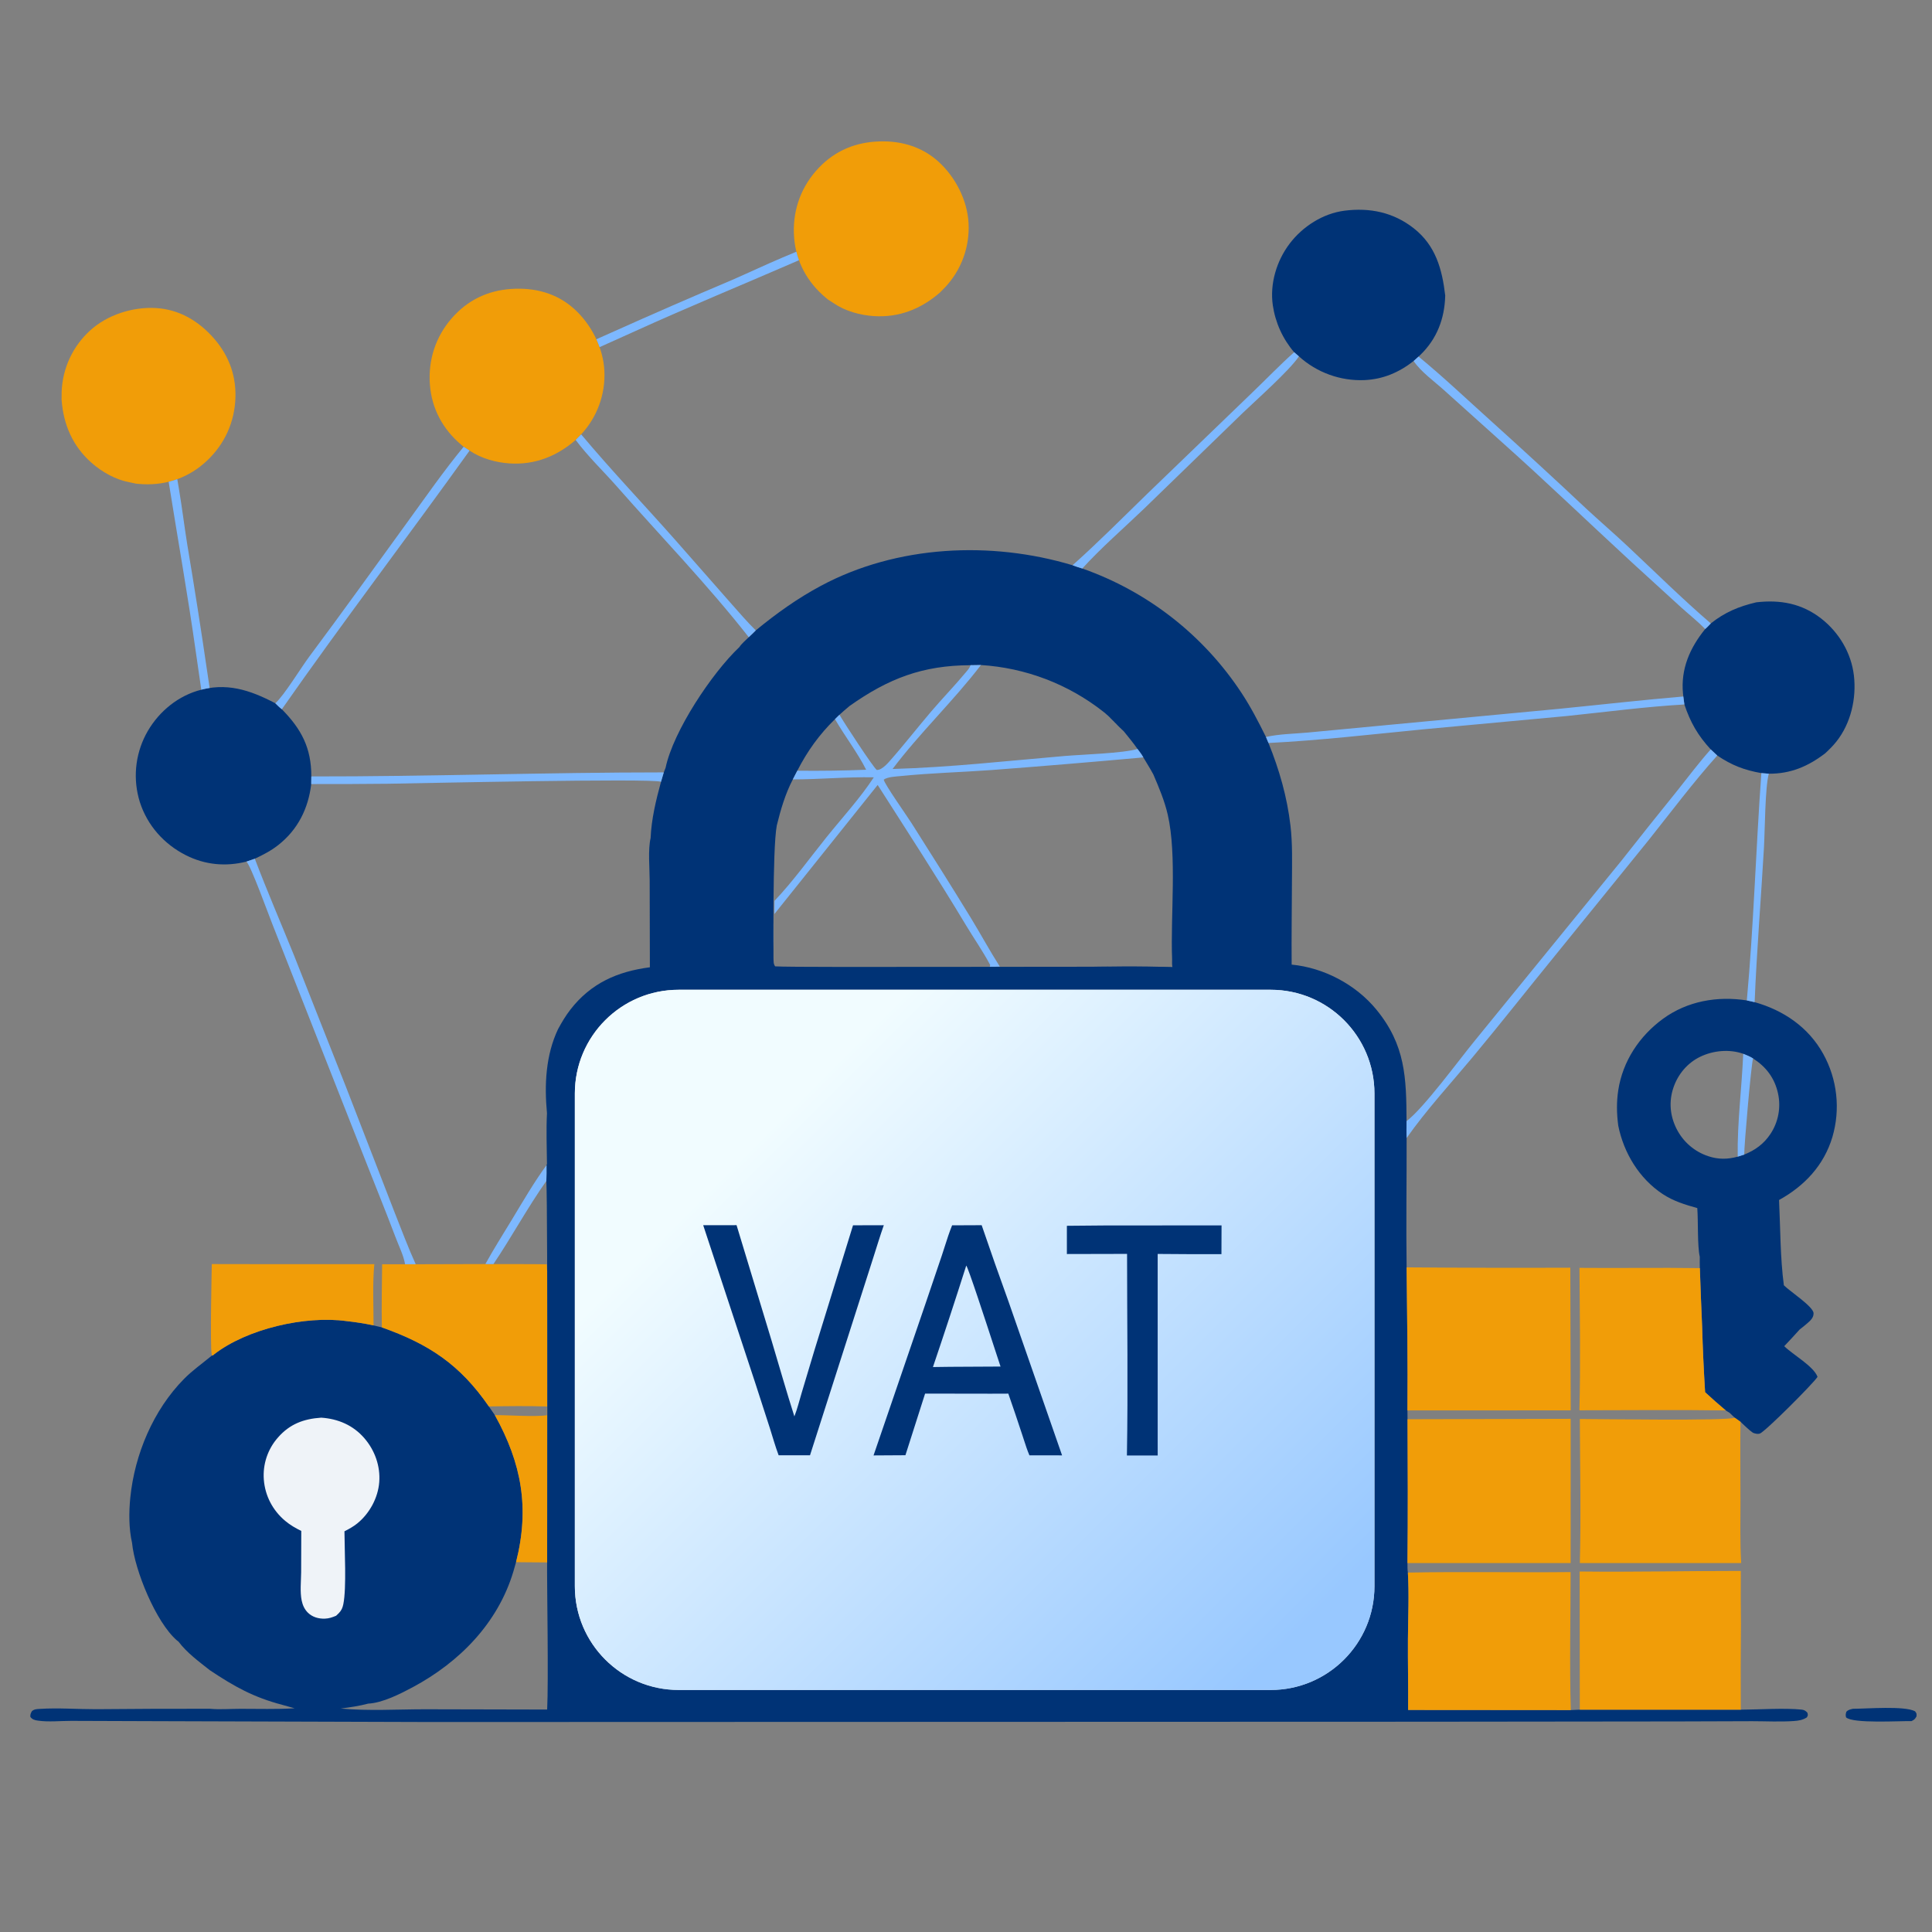 <?xml version="1.0" encoding="UTF-8" standalone="no"?>
<!DOCTYPE svg PUBLIC "-//W3C//DTD SVG 1.1//EN" "http://www.w3.org/Graphics/SVG/1.1/DTD/svg11.dtd">
<svg width="100%" height="100%" viewBox="0 0 447 447" version="1.1" xmlns="http://www.w3.org/2000/svg" xmlns:xlink="http://www.w3.org/1999/xlink" xml:space="preserve" xmlns:serif="http://www.serif.com/" style="fill-rule:evenodd;clip-rule:evenodd;stroke-linejoin:round;stroke-miterlimit:2;">
    <rect x="0" y="0" width="447" height="447" fill="#808080" stroke="none"/>
    <g>
        <path d="M126.578,363.708C126.578,363.708 126.772,279.626 126.407,273.238C126.464,272.017 126.458,270.805 126.444,269.583L126.549,269.31C126.508,265.409 126.353,261.457 126.553,257.561C125.931,250.972 126.256,244.131 129.117,238.097C129.971,236.525 130.872,235.007 131.97,233.59C136.713,227.473 142.857,224.772 150.359,223.797L150.313,203.651C150.308,200.824 149.895,196.589 150.531,193.883C150.712,189.532 151.784,185.066 152.936,180.874L153.577,178.705L153.992,177.646C155.774,169.164 164.681,155.761 171.074,149.705C171.612,148.88 172.538,148.132 173.237,147.427C173.799,146.929 174.325,146.376 174.863,145.852C179.617,141.942 184.483,138.459 189.916,135.547C207.502,126.123 229.272,125.105 248.156,130.779C248.901,131.042 249.643,131.329 250.407,131.532C251.342,131.86 252.27,132.208 253.192,132.574C254.113,132.941 255.026,133.326 255.931,133.729C256.837,134.132 257.734,134.554 258.622,134.994C259.51,135.434 260.389,135.892 261.259,136.368C262.129,136.843 262.988,137.336 263.838,137.847C264.687,138.358 265.526,138.886 266.354,139.43C267.183,139.975 267.999,140.537 268.805,141.115C269.61,141.693 270.403,142.287 271.185,142.897C271.966,143.508 272.734,144.133 273.489,144.775C274.245,145.417 274.988,146.073 275.717,146.745C276.446,147.417 277.161,148.103 277.862,148.804C278.563,149.505 279.249,150.22 279.921,150.948C280.593,151.677 281.25,152.419 281.892,153.175C282.533,153.93 283.159,154.699 283.77,155.48C284.381,156.26 284.975,157.053 285.553,157.859C286.131,158.664 286.693,159.48 287.238,160.308C289.392,163.572 291.167,167.014 292.901,170.512L293.485,171.905C295.994,178.103 297.79,184.363 298.571,191.016C299.064,195.215 298.929,199.499 298.914,203.72C298.89,210.204 298.792,216.695 298.845,223.179C306.281,223.895 313.67,227.774 318.427,233.562C325.194,241.795 325.375,249.349 325.428,259.387C325.426,260.686 325.385,262.003 325.443,263.3C325.468,273.272 325.307,283.258 325.443,293.227C325.547,304.253 325.742,315.303 325.634,326.328L325.654,328.363C325.712,339.449 325.757,350.551 325.64,361.636C325.654,362.359 325.617,363.131 325.735,363.843C326.039,368.898 325.785,374.06 325.749,379.123C325.71,384.624 325.842,390.127 325.792,395.628L363.429,395.657L365.513,395.569L402.764,395.566C406.846,395.54 412.933,395.14 416.795,395.542C417.421,395.607 417.764,395.804 418.183,396.279C418.301,396.867 418.339,396.851 418.03,397.358C417.058,397.959 416.173,398.11 415.039,398.188C411.86,398.407 408.566,398.23 405.377,398.227L388.356,398.282L328.221,398.347L99.776,398.418L34.344,398.215L16.488,398.153C14.005,398.147 11.213,398.452 8.776,398.096C8.033,397.987 7.487,397.853 7.024,397.227C6.985,396.66 7.108,396.41 7.374,395.915C7.905,395.43 8.523,395.425 9.211,395.381C13.473,395.107 17.922,395.461 22.205,395.452C30.989,395.37 39.774,395.336 48.558,395.351C50.822,395.567 53.283,395.363 55.572,395.362C59.758,395.36 64,395.492 68.177,395.243C67.222,394.99 66.27,394.724 65.322,394.446C58.635,392.689 54.246,390.227 48.531,386.419C45.961,384.37 43.28,382.446 41.285,379.802C41.168,379.713 41.046,379.633 40.935,379.537C36.074,375.341 31.155,363.286 30.555,356.986C29.797,353.643 29.806,349.901 30.148,346.503C31.153,336.501 35.477,326.21 42.6,319.013C44.51,317.083 46.639,315.592 48.715,313.881L49.049,313.604L49.258,313.595C49.353,313.51 49.442,313.419 49.542,313.341C57.186,307.417 70.63,304.356 80.137,305.65C82.23,305.885 84.37,306.195 86.429,306.656L88.348,307.113C99.319,311.004 106.441,315.751 113.104,325.399L114.493,327.412C120.697,338.581 122.571,348.894 119.395,361.435L118.777,363.593C115.208,375.524 106.317,384.559 95.524,390.348C92.659,391.884 88.499,394.005 85.189,394.16C83.117,394.713 80.946,395.021 78.821,395.299C85.263,395.899 91.996,395.466 98.473,395.469C107.376,395.474 126.594,395.533 126.594,395.533C126.924,389.333 126.547,366.178 126.578,363.708ZM179.717,191.004C178.681,196.716 179.013,221.054 178.958,221.711C179.003,222.439 178.912,222.984 179.343,223.584C184.532,223.932 263.709,223.473 271.26,223.779C271.141,223.169 271.183,222.533 271.187,221.913C270.794,211.878 272.338,197.935 270.182,188.506C269.446,185.287 268.145,182.211 266.847,179.185C266.123,177.829 265.308,176.561 264.528,175.238C264.128,174.558 263.627,173.933 263.18,173.285C262.207,171.875 261.063,170.517 259.99,169.181C258.363,167.738 256.966,166.006 255.261,164.655C254.759,164.257 254.246,163.873 253.727,163.496C253.209,163.119 252.683,162.752 252.151,162.395C251.619,162.038 251.08,161.691 250.535,161.355C249.989,161.018 249.438,160.692 248.88,160.376C248.322,160.06 247.758,159.755 247.189,159.461C246.62,159.166 246.045,158.883 245.465,158.61C244.885,158.337 244.3,158.075 243.711,157.825C243.121,157.574 242.526,157.334 241.927,157.106C241.328,156.878 240.725,156.661 240.118,156.456C239.511,156.25 238.9,156.056 238.286,155.874C237.672,155.691 237.054,155.521 236.433,155.362C235.812,155.203 235.188,155.055 234.562,154.92C233.936,154.784 233.307,154.661 232.676,154.549C232.044,154.437 231.411,154.336 230.777,154.249C230.142,154.161 229.505,154.086 228.868,154.022C228.23,153.958 227.591,153.906 226.952,153.867L224.529,153.906C213.431,153.942 205.543,156.994 196.574,163.331C195.794,164.007 194.971,164.662 194.226,165.373L193.191,166.387C189.546,169.942 186.793,173.79 184.471,178.315L183.432,180.328C181.67,183.714 180.628,187.317 179.717,191.004ZM393.288,293.404C393.254,292.533 393.271,291.658 393.271,290.787C392.691,288.251 392.932,282.57 392.694,279.508C389.857,278.722 387.138,277.888 384.663,276.246C379.234,272.645 375.685,266.752 374.409,260.443C374.045,257.679 373.987,254.994 374.413,252.23C375.446,245.521 379.308,239.699 384.747,235.726C390.374,231.614 397.339,230.397 404.158,231.463L405.964,231.863C412.655,233.746 418.403,237.652 421.828,243.827C422.029,244.189 422.22,244.557 422.403,244.928C422.586,245.3 422.759,245.677 422.923,246.057C423.087,246.438 423.242,246.822 423.387,247.21C423.532,247.598 423.667,247.99 423.793,248.384C423.918,248.779 424.034,249.177 424.14,249.577C424.246,249.978 424.342,250.381 424.427,250.786C424.514,251.192 424.589,251.599 424.655,252.008C424.721,252.417 424.777,252.828 424.822,253.239C424.867,253.651 424.903,254.064 424.928,254.477C424.953,254.891 424.967,255.305 424.972,255.719C424.976,256.133 424.97,256.548 424.954,256.962C424.938,257.376 424.912,257.789 424.876,258.202C424.839,258.614 424.792,259.026 424.736,259.436C424.679,259.847 424.611,260.256 424.534,260.663C424.457,261.07 424.37,261.475 424.273,261.877C424.176,262.28 424.069,262.68 423.952,263.078C421.997,269.61 417.504,274.389 411.612,277.642C411.925,284.092 411.876,291.003 412.725,297.374C414.179,298.828 419.528,302.283 419.594,303.826C419.638,304.87 418.827,305.581 418.112,306.195C417.545,306.685 416.964,307.158 416.369,307.614C415.2,308.913 414.014,310.196 412.811,311.463C414.839,313.449 419.595,316.083 420.517,318.554C419.635,320.002 408.256,331.401 407.127,331.699C406.601,331.837 406.059,331.682 405.567,331.495C404.555,330.782 403.612,329.795 402.694,328.96L401.375,328.017C400.969,327.66 400.589,327.284 400.204,326.905L399.281,326.326C397.654,324.96 396.062,323.556 394.504,322.112C394.19,317.053 393.959,311.989 393.813,306.922C393.613,302.417 393.438,297.911 393.288,293.404ZM403.323,243.812C400.154,242.689 396.41,243.038 393.394,244.487C390.413,245.919 388.223,248.541 387.169,251.657C386.085,254.861 386.377,258.144 387.887,261.147C387.98,261.333 388.078,261.517 388.18,261.698C388.282,261.879 388.388,262.057 388.498,262.233C388.609,262.409 388.724,262.582 388.844,262.753C388.963,262.923 389.086,263.09 389.214,263.254C389.341,263.418 389.473,263.579 389.609,263.737C389.744,263.894 389.883,264.048 390.026,264.199C390.169,264.35 390.316,264.497 390.466,264.641C390.617,264.784 390.77,264.924 390.927,265.06C391.085,265.196 391.245,265.328 391.409,265.456C391.573,265.584 391.74,265.708 391.909,265.828C392.079,265.948 392.252,266.063 392.427,266.175C392.603,266.286 392.781,266.393 392.962,266.495C393.143,266.598 393.326,266.696 393.512,266.79C393.697,266.883 393.885,266.972 394.075,267.056C394.265,267.14 394.457,267.22 394.651,267.295C394.845,267.369 395.041,267.439 395.238,267.504C397.525,268.277 399.729,268.254 402.046,267.612L403.557,267.131C406.085,266.109 408.071,264.685 409.607,262.381C409.721,262.21 409.83,262.036 409.935,261.86C410.04,261.684 410.14,261.505 410.236,261.324C410.332,261.143 410.423,260.959 410.51,260.773C410.597,260.587 410.679,260.399 410.756,260.209C410.833,260.019 410.906,259.827 410.974,259.634C411.041,259.44 411.104,259.245 411.162,259.048C411.219,258.852 411.272,258.653 411.32,258.454C411.368,258.254 411.411,258.054 411.449,257.852C411.486,257.651 411.518,257.448 411.546,257.245C411.574,257.042 411.596,256.838 411.614,256.633C411.631,256.429 411.643,256.224 411.65,256.019C411.657,255.814 411.659,255.609 411.655,255.404C411.652,255.199 411.644,254.994 411.63,254.79C411.616,254.585 411.598,254.381 411.574,254.177C411.55,253.973 411.521,253.77 411.487,253.568C411.453,253.366 411.413,253.165 411.369,252.964C410.591,249.408 408.605,246.828 405.604,244.892C404.906,244.431 404.091,244.139 403.323,243.812ZM299.418,81.494C299.09,81.11 298.776,80.716 298.476,80.31C298.176,79.905 297.891,79.489 297.62,79.064C297.349,78.638 297.094,78.203 296.854,77.76C296.613,77.316 296.389,76.865 296.181,76.405C295.972,75.946 295.78,75.48 295.604,75.007C295.429,74.534 295.27,74.055 295.128,73.571C294.986,73.087 294.861,72.599 294.754,72.106C294.646,71.613 294.556,71.117 294.483,70.618C293.773,65.654 295.354,60.364 298.365,56.389C301.386,52.401 306.075,49.385 311.079,48.747C316.952,47.998 322.404,49.13 327.097,52.819C332.151,56.791 333.668,62.267 334.375,68.382C334.246,73.728 332.454,78.422 328.582,82.151C328.46,82.268 328.335,82.385 328.21,82.5L327.065,83.526C323.679,86.169 320.018,87.745 315.697,87.943C315.353,87.958 315.008,87.963 314.663,87.961C314.319,87.958 313.974,87.947 313.63,87.928C313.286,87.908 312.943,87.881 312.6,87.845C312.257,87.809 311.915,87.764 311.575,87.712C311.234,87.659 310.895,87.599 310.557,87.53C310.219,87.46 309.884,87.383 309.55,87.298C309.216,87.212 308.884,87.119 308.555,87.018C308.225,86.916 307.899,86.807 307.575,86.69C307.25,86.572 306.929,86.447 306.611,86.314C306.293,86.181 305.979,86.041 305.667,85.893C305.356,85.745 305.049,85.589 304.745,85.426C304.442,85.263 304.142,85.092 303.847,84.914C303.551,84.736 303.26,84.552 302.974,84.36C302.688,84.169 302.406,83.97 302.129,83.765C301.853,83.559 301.581,83.347 301.314,83.129C301.048,82.91 300.787,82.685 300.531,82.454L299.418,81.494ZM428.727,395.354C431.939,395.351 440.605,394.625 443.076,395.932C443.46,396.448 443.447,396.454 443.421,397.097C443.076,397.734 442.906,397.894 442.251,398.209C439.592,398.144 428.668,398.833 427.116,397.337C426.982,396.817 427.029,396.563 427.179,396.05C427.637,395.559 428.101,395.496 428.727,395.354Z" style="fill:rgb(0,51,118);"/>
        <path d="M248.441,223.758C255.999,223.613 263.709,223.473 271.26,223.779C271.385,224.302 271.403,224.048 271.217,224.542L244.199,224.525C243.736,224.521 243.274,224.516 242.811,224.507C242.111,224.494 241.177,224.572 240.672,224.047C241.276,223.589 246.96,223.899 248.206,223.782C248.284,223.775 248.363,223.766 248.441,223.758Z" style="fill:rgb(0,51,118);fill-rule:nonzero;"/>
        <path d="M325.735,363.843C338.281,363.591 350.838,363.858 363.386,363.723C363.387,374.345 363.116,385.044 363.429,395.657L325.792,395.628C325.842,390.127 325.71,384.624 325.749,379.123C325.785,374.06 326.039,368.898 325.735,363.843Z" style="fill:rgb(241,157,8);fill-rule:nonzero;"/>
        <path d="M365.479,363.591C377.905,363.741 390.342,363.45 402.769,363.459C402.737,367.497 402.748,371.535 402.801,375.573C402.735,382.237 402.723,388.901 402.764,395.566L365.513,395.569L365.479,363.591Z" style="fill:rgb(241,157,8);fill-rule:nonzero;"/>
        <path d="M126.594,361.571L126.573,361.494C124.269,361.494 121.699,361.443 119.395,361.435C122.571,348.894 120.697,338.581 114.493,327.412C117.943,327.4 123.441,327.848 126.548,327.451L126.569,325.413C122.096,325.262 117.578,325.328 113.104,325.399C106.441,315.751 99.319,311.004 88.348,307.113C88.252,302.248 88.374,297.366 88.414,292.499L93.719,292.502L96.182,292.505L112.299,292.461L114.156,292.474C118.268,292.486 122.386,292.448 126.497,292.515L126.565,293.89C126.575,293.924 126.585,293.958 126.594,293.993L126.594,361.571Z" style="fill:rgb(241,157,8);"/>
        <path d="M49.049,313.604C49.026,313.533 48.996,313.463 48.981,313.389C48.572,311.315 49.006,292.461 49.006,292.461C49.006,292.461 61.011,292.479 64.46,292.486L86.604,292.479C86.168,297.124 86.432,301.987 86.429,306.656C84.37,306.195 82.23,305.885 80.137,305.65C70.63,304.356 57.186,307.417 49.542,313.341C49.442,313.419 49.353,313.51 49.258,313.595L49.049,313.604Z" style="fill:rgb(241,157,8);fill-rule:nonzero;"/>
        <path d="M74.325,328C78.243,328.268 81.724,329.757 84.318,332.772C86.725,335.569 88.022,339.192 87.746,342.889C87.475,346.524 85.528,350.124 82.717,352.426C81.796,353.18 80.754,353.757 79.696,354.293C79.711,358.577 80.195,367.393 79.439,371.129C79.264,371.995 79.01,372.587 78.396,373.225C78.193,373.436 77.978,373.633 77.763,373.831C76.898,374.195 76.11,374.47 75.162,374.502C73.702,374.55 72.26,374.146 71.21,373.094C70.446,372.328 70.013,371.354 69.798,370.305C69.383,368.281 69.656,365.851 69.675,363.784L69.704,354.206C68.379,353.557 67.138,352.845 66.002,351.894C63.106,349.469 61.332,346.106 61.039,342.331C61.022,342.111 61.011,341.891 61.005,341.671C60.999,341.45 60.998,341.23 61.004,341.01C61.009,340.789 61.02,340.569 61.036,340.349C61.052,340.129 61.074,339.91 61.101,339.691C61.128,339.473 61.161,339.255 61.199,339.037C61.238,338.82 61.281,338.604 61.33,338.389C61.379,338.174 61.434,337.961 61.494,337.749C61.554,337.536 61.618,337.326 61.689,337.117C61.759,336.908 61.835,336.701 61.916,336.496C61.996,336.291 62.082,336.088 62.173,335.887C62.264,335.686 62.36,335.488 62.461,335.292C62.562,335.096 62.668,334.903 62.779,334.712C62.889,334.521 63.005,334.333 63.125,334.148C63.245,333.964 63.37,333.782 63.499,333.603C63.628,333.425 63.762,333.249 63.9,333.078C64.038,332.906 64.18,332.737 64.326,332.573C67.057,329.463 70.262,328.27 74.325,328Z" style="fill:rgb(239,243,248);fill-rule:nonzero;"/>
        <path d="M365.433,293.342C374.717,293.433 384.004,293.256 393.288,293.404C393.438,297.911 393.613,302.417 393.813,306.922C393.959,311.989 394.19,317.053 394.504,322.112C396.062,323.556 397.654,324.96 399.281,326.326C388.003,326.158 376.704,326.296 365.424,326.296C365.704,315.338 365.506,304.306 365.433,293.342Z" style="fill:rgb(241,157,8);fill-rule:nonzero;"/>
        <path d="M57.024,199.344C52.23,200.548 47.455,200.114 43.019,197.874C37.962,195.321 34.092,190.996 32.356,185.572C32.256,185.254 32.164,184.933 32.08,184.61C31.996,184.287 31.919,183.962 31.851,183.635C31.783,183.308 31.722,182.98 31.67,182.65C31.618,182.32 31.573,181.99 31.537,181.657C31.501,181.326 31.473,180.993 31.453,180.66C31.433,180.326 31.421,179.993 31.418,179.659C31.414,179.325 31.419,178.991 31.431,178.658C31.444,178.324 31.465,177.991 31.494,177.658C31.523,177.326 31.56,176.994 31.605,176.663C31.65,176.332 31.703,176.003 31.764,175.674C31.825,175.346 31.894,175.02 31.972,174.695C32.049,174.37 32.134,174.047 32.227,173.727C32.319,173.406 32.42,173.088 32.528,172.772C32.637,172.456 32.753,172.143 32.877,171.833C33,171.523 33.132,171.216 33.27,170.912C33.409,170.609 33.555,170.308 33.708,170.012C36.191,165.245 40.477,161.436 45.638,159.837C52.281,157.778 57.826,159.627 63.7,162.715C64.19,163.19 64.663,163.683 65.209,164.094C69.745,168.706 72.041,173.053 72.03,179.641L72.009,181.406C71.342,187.064 68.906,191.955 64.376,195.52C62.699,196.839 60.879,197.777 58.956,198.681L57.024,199.344Z" style="fill:rgb(0,51,118);fill-rule:nonzero;"/>
        <path d="M107.274,103.367C107.087,103.215 106.902,103.06 106.717,102.904C102.481,99.334 99.9,94.596 99.468,89.045C99.026,83.361 100.758,77.959 104.496,73.659C108.113,69.499 112.758,67.225 118.258,66.852C123.627,66.489 128.717,67.776 132.78,71.411C136.774,74.983 139.589,80.449 139.833,85.827C139.849,86.161 139.857,86.495 139.856,86.829C139.855,87.164 139.846,87.498 139.829,87.832C139.811,88.166 139.785,88.499 139.751,88.831C139.717,89.164 139.675,89.496 139.624,89.826C139.574,90.157 139.515,90.486 139.448,90.813C139.381,91.141 139.306,91.466 139.223,91.79C139.139,92.114 139.048,92.435 138.949,92.755C138.85,93.074 138.743,93.391 138.628,93.705C138.513,94.018 138.39,94.329 138.26,94.637C138.129,94.945 137.991,95.249 137.845,95.55C137.7,95.851 137.547,96.148 137.386,96.442C137.226,96.735 137.058,97.024 136.883,97.309C136.708,97.594 136.526,97.874 136.338,98.15C136.149,98.426 135.953,98.697 135.751,98.963C135.548,99.229 135.339,99.49 135.124,99.746C134.909,100.001 134.687,100.252 134.459,100.496L133.189,101.787C128.829,105.573 123.75,107.595 117.909,107.22C114.754,107.018 111.276,106.058 108.648,104.254L107.274,103.367Z" style="fill:rgb(241,157,8);fill-rule:nonzero;"/>
        <path d="M191.538,69.282C191.351,69.129 191.165,68.975 190.981,68.819C186.745,65.248 184.163,60.511 183.732,54.959C183.289,49.275 185.022,43.873 188.76,39.574C192.377,35.413 197.021,33.139 202.522,32.767C207.891,32.403 212.98,33.69 217.044,37.325C221.037,40.898 223.853,46.363 224.097,51.741C224.113,52.075 224.12,52.41 224.12,52.743C224.119,53.078 224.11,53.412 224.092,53.746C224.075,54.08 224.049,54.413 224.015,54.745C223.981,55.078 223.939,55.41 223.888,55.74C223.837,56.071 223.778,56.4 223.712,56.727C223.645,57.055 223.57,57.381 223.486,57.704C223.403,58.028 223.312,58.35 223.213,58.669C223.113,58.988 223.006,59.305 222.891,59.619C222.776,59.932 222.654,60.243 222.523,60.551C222.393,60.859 222.255,61.164 222.109,61.464C221.963,61.765 221.81,62.062 221.65,62.356C221.489,62.649 221.321,62.938 221.147,63.223C220.972,63.508 220.79,63.789 220.601,64.064C220.412,64.34 220.217,64.611 220.014,64.877C219.812,65.143 219.603,65.404 219.388,65.66C219.172,65.916 218.951,66.166 218.723,66.411L217.453,67.702C213.092,71.487 208.014,73.509 202.172,73.134C199.018,72.932 195.54,71.972 192.912,70.169L191.538,69.282Z" style="fill:rgb(241,157,8);fill-rule:nonzero;"/>
        <path d="M31.457,111.901C31.697,111.925 31.937,111.947 32.178,111.967C37.698,112.438 42.873,110.913 47.104,107.293C51.436,103.586 54.03,98.542 54.428,92.858C54.812,87.359 53.136,82.467 49.51,78.314C45.971,74.26 41.461,71.572 36.018,71.269C30.668,70.971 24.813,72.845 20.837,76.475C20.589,76.7 20.348,76.931 20.112,77.168C19.876,77.405 19.646,77.647 19.423,77.896C19.199,78.144 18.982,78.398 18.771,78.657C18.559,78.917 18.355,79.181 18.157,79.451C17.959,79.72 17.768,79.995 17.584,80.273C17.399,80.552 17.222,80.836 17.052,81.123C16.882,81.411 16.719,81.703 16.564,81.999C16.408,82.295 16.26,82.595 16.119,82.898C15.979,83.201 15.846,83.507 15.72,83.817C15.595,84.128 15.477,84.44 15.367,84.756C15.258,85.072 15.156,85.39 15.062,85.711C14.968,86.032 14.882,86.355 14.804,86.68C14.726,87.005 14.657,87.332 14.595,87.661C14.533,87.989 14.48,88.319 14.435,88.651C14.39,88.982 14.353,89.314 14.325,89.647C14.296,89.98 14.276,90.314 14.264,90.648L14.25,92.459C14.656,98.219 16.817,103.24 21.213,107.106C23.586,109.193 26.725,110.973 29.858,111.557L31.457,111.901Z" style="fill:rgb(241,157,8);fill-rule:nonzero;"/>
        <path d="M325.654,328.363L363.396,328.269L363.392,361.639L325.64,361.636C325.757,350.551 325.712,339.449 325.654,328.363Z" style="fill:rgb(241,157,8);fill-rule:nonzero;"/>
        <path d="M325.443,293.227C338.067,293.33 350.691,293.357 363.315,293.308L363.407,326.31L325.634,326.328C325.742,315.303 325.547,304.253 325.443,293.227Z" style="fill:rgb(241,157,8);fill-rule:nonzero;"/>
        <path d="M406.338,139.357C411.897,138.71 416.903,139.621 421.399,143.136C425.503,146.344 428.332,151.109 428.933,156.308C429.544,161.603 428.233,167.339 424.898,171.553C424.121,172.534 423.216,173.433 422.299,174.281C418.343,177.312 414.293,179.047 409.242,179.01L407.52,178.872C403.551,178.174 400.67,177.062 397.318,174.801L395.804,173.387C392.826,170.153 391.107,167.158 389.709,162.99L389.464,161.144C389.437,160.922 389.412,160.699 389.39,160.476C388.834,154.78 390.983,149.887 394.524,145.533C394.99,145.145 395.401,144.675 395.824,144.241C399.059,141.651 402.311,140.312 406.338,139.357Z" style="fill:rgb(0,51,118);fill-rule:nonzero;"/>
        <path d="M401.375,328.017L402.694,328.96C402.593,334.91 402.685,340.876 402.689,346.827C402.692,351.749 402.56,356.721 402.852,361.635L365.52,361.644C365.804,350.555 365.564,339.401 365.515,328.307C370.099,328.315 399.527,328.764 401.375,328.017Z" style="fill:rgb(241,157,8);fill-rule:nonzero;"/>
        <path d="M318,253L318,367C318,380.246 307.246,391 294,391L157,391C143.754,391 133,380.246 133,367L133,253C133,239.754 143.754,229 157,229L294,229C307.246,229 318,239.754 318,253Z" style="fill:rgb(217,217,217);"/>
        <path d="M318,253L318,367C318,380.246 307.246,391 294,391L157,391C143.754,391 133,380.246 133,367L133,253C133,239.754 143.754,229 157,229L294,229C307.246,229 318,239.754 318,253Z" style="fill:url(#_Linear1);"/>
        <path d="M227.125,283.469L220.285,283.499C219.63,285.116 219.102,286.769 218.576,288.418C218.36,289.095 218.144,289.772 217.92,290.444L214.136,301.608L202.109,336.736L209.485,336.693L214.036,322.435C216.351,322.421 218.666,322.432 220.981,322.442C223.098,322.452 225.214,322.461 227.331,322.452C227.954,322.451 228.577,322.453 229.2,322.455C230.564,322.459 231.93,322.462 233.291,322.441C234.384,325.569 235.444,328.704 236.473,331.843C236.617,332.271 236.756,332.702 236.895,333.134C237.283,334.335 237.674,335.546 238.173,336.713L245.729,336.723L233.322,301.091C231.196,295.227 229.13,289.353 227.125,283.469ZM230.169,312.146C227.978,305.437 223.993,293.23 223.558,292.811C221.068,300.65 218.499,308.475 215.851,316.288C218.496,316.244 221.141,316.22 223.787,316.215C226.355,316.217 228.924,316.204 231.492,316.175C231.29,315.578 230.805,314.094 230.169,312.146Z" style="fill:rgb(0,51,118);"/>
        <path d="M162.698,283.474L170.417,283.463L178.513,310.162C180.273,316.008 181.923,321.877 183.793,327.707C184.481,325.957 184.922,324.122 185.455,322.343L188.424,312.435L197.362,283.493L204.483,283.475C203.611,285.942 202.865,288.439 202.068,290.918L187.408,336.706L180.151,336.702C179.372,334.633 178.786,332.514 178.121,330.426L174.753,320.017L162.698,283.474Z" style="fill:rgb(0,51,118);fill-rule:nonzero;"/>
        <path d="M255.596,283.532L282.625,283.514L282.601,290.165C277.684,290.183 272.766,290.168 267.848,290.119L267.847,332.638L267.853,336.753C265.479,336.737 263.105,336.736 260.731,336.751C261.004,321.212 260.767,305.648 260.766,290.108L246.841,290.139L246.842,283.608L255.596,283.532Z" style="fill:rgb(0,51,118);fill-rule:nonzero;"/>
        <path d="M178.978,219.69C179.014,217.005 178.787,214.128 179.171,211.476C178.787,214.128 179.03,217.005 178.978,219.69ZM259.99,169.181C258.363,167.738 256.96,166.013 255.261,164.655C256.966,166.006 258.363,167.738 259.99,169.181ZM263.18,173.285C263.648,173.918 264.155,174.543 264.528,175.238C264.128,174.558 263.627,173.933 263.18,173.285Z" style="fill:rgb(125,184,255);"/>
        <path d="M46.571,159.571L45.312,150.875C43.458,137.707 41.108,124.603 39.024,111.468C39.7,111.303 40.364,111.102 41.017,110.865C41.146,111.619 41.274,112.374 41.401,113.129C42.108,117.36 42.631,121.618 43.305,125.855C44.97,135.774 46.529,145.711 47.981,155.664C48.151,156.834 48.326,158.003 48.503,159.173C47.868,159.27 47.225,159.402 46.571,159.571ZM63.7,162.715C65.756,160.873 69.63,154.497 71.597,151.862C79.217,141.658 86.643,131.279 94.132,120.976C98.417,115.082 102.639,108.986 107.274,103.367L108.648,104.254C94.293,124.284 79.328,143.898 65.209,164.094C64.663,163.683 64.19,163.19 63.7,162.715ZM72.03,179.641C99.209,179.677 126.397,178.703 153.577,178.705L152.936,180.874C150.655,180.028 96.411,181.234 89.867,181.332C83.914,181.394 77.961,181.419 72.008,181.406L72.03,179.641ZM58.956,198.681C61.817,206.221 65.029,213.635 68.054,221.111L80.019,251.402L91.297,280.504C92.89,284.508 94.403,288.579 96.182,292.505L93.719,292.502C93.388,290.48 92.276,288.278 91.549,286.347C89.31,280.396 86.898,274.528 84.587,268.607L62.988,213.744C62.115,211.563 58.093,200.407 57.024,199.344L58.956,198.681ZM184.854,60.206L184.626,60.306C172.111,65.753 159.463,70.926 147.038,76.576L138.722,80.319C138.503,79.7 138.253,79.09 137.976,78.492C139.175,77.963 140.371,77.432 141.564,76.895C150.741,72.777 159.962,68.758 169.225,64.838C173.161,63.132 177.034,61.287 180.984,59.613C182.073,59.151 183.164,58.693 184.256,58.237C184.422,58.908 184.622,59.565 184.854,60.206ZM134.459,100.496C141.49,108.895 149.134,116.89 156.389,125.109L168.95,139.395C170.885,141.556 172.789,143.825 174.863,145.852C174.325,146.376 173.799,146.929 173.237,147.427C163.744,135.32 152.882,124.102 142.717,112.547C139.581,108.982 136.009,105.593 133.189,101.787L134.459,100.496ZM179.171,211.476L179.2,208.416C183.523,203.869 187.306,198.575 191.247,193.678C194.891,189.15 198.991,184.702 202.171,179.846C195.94,179.718 189.676,180.325 183.432,180.328L184.471,178.315C189.783,178.38 195.094,178.305 200.402,178.091C198.33,174.001 195.477,170.359 193.191,166.387L194.226,165.373C195.13,166.996 202.088,177.632 202.863,178.15C203.278,178.13 203.568,178.039 203.919,177.825C204.586,177.418 205.153,176.865 205.669,176.285C209.036,172.502 212.155,168.474 215.445,164.62C218.086,161.526 220.936,158.596 223.53,155.47C223.938,154.978 224.365,154.54 224.529,153.906L226.952,153.867C220.566,162.224 212.831,169.527 206.511,177.916C219.823,177.543 233.164,176.026 246.43,174.903C250.441,174.563 259.857,174.287 263.18,173.285C263.648,173.918 264.155,174.543 264.528,175.238C252.795,176.302 241.055,177.279 229.307,178.168C222.394,178.669 215.39,178.848 208.501,179.543C207.362,179.658 205.401,179.715 204.463,180.383C204.682,181.49 209.801,188.716 210.878,190.412C215.511,197.709 220.122,205.018 224.63,212.391C226.901,216.106 228.986,219.972 231.325,223.636C230.55,223.653 229.769,223.69 228.993,223.672L229.108,223.285C227.445,220.133 225.287,217.055 223.442,213.981C216.888,203.062 209.911,192.352 203.063,181.613L179.171,211.476ZM179.171,211.476C178.787,214.128 179.03,217.005 178.978,219.69C179.014,217.005 178.787,214.128 179.171,211.476ZM126.444,269.583C126.458,270.805 126.464,272.017 126.407,273.238C122.027,279.423 118.403,286.178 114.156,292.474L112.299,292.461C114.238,288.937 116.434,285.497 118.514,282.052C121.044,277.863 123.555,273.535 126.444,269.583ZM328.21,82.5C333.958,87.229 339.38,92.38 344.913,97.356C352.387,104.088 359.788,110.899 367.115,117.79C370.266,120.702 373.517,123.499 376.644,126.436C383.003,132.409 389.209,138.55 395.824,144.241C395.401,144.675 394.99,145.144 394.524,145.533C392.776,143.754 390.769,142.163 388.916,140.489L377.481,130.049C367.444,120.8 357.602,111.319 347.416,102.234L334.125,90.291C331.873,88.258 328.739,86.017 327.065,83.526L328.21,82.5ZM389.463,161.144L389.708,162.99C380.613,163.513 371.504,164.735 362.44,165.668L329.165,168.756C317.29,169.917 305.407,171.302 293.485,171.905L292.901,170.512C295.959,169.805 299.49,169.777 302.625,169.482L322.912,167.565L360.864,163.983C370.402,163.043 379.911,161.95 389.463,161.144ZM299.418,81.494L300.531,82.454C298.359,85.711 290.656,92.535 287.463,95.607L264.601,117.786C259.883,122.314 254.8,126.704 250.407,131.532C249.643,131.329 248.901,131.042 248.156,130.779C254.116,125.459 259.716,119.807 265.442,114.243L289.562,90.989C292.848,87.841 296.028,84.525 299.418,81.494ZM255.261,164.655C256.966,166.006 258.363,167.738 259.99,169.181C258.363,167.738 256.96,166.013 255.261,164.655ZM395.804,173.387L397.318,174.801C391.72,181.059 386.674,187.802 381.444,194.367L360.229,220.544C353.696,228.547 347.299,236.694 340.691,244.627C335.603,250.736 330.014,256.802 325.443,263.3C325.385,262.003 325.426,260.686 325.428,259.387C329.305,256.515 337.715,245.045 341.212,240.785L375.143,199.134C379.415,193.701 383.724,188.298 388.072,182.926C390.62,179.73 393.081,176.435 395.804,173.387ZM403.323,243.812C404.091,244.139 404.906,244.431 405.604,244.892C405.187,245.993 403.524,265.127 403.557,267.131L402.046,267.612C401.93,259.706 402.988,251.716 403.323,243.812ZM407.52,178.872L409.242,179.01C408.372,182.147 408.344,192.2 408.123,196.072C407.44,207.988 406.447,219.942 405.964,231.863L404.158,231.463C405.757,213.976 406.246,196.385 407.52,178.872Z" style="fill:rgb(125,184,255);"/>
    </g>
    <defs>
        <linearGradient id="_Linear1" x1="0" y1="0" x2="1" y2="0" gradientUnits="userSpaceOnUse" gradientTransform="matrix(-119.805,-119.789,119.789,-119.805,276.035,402.217)"><stop offset="0" style="stop-color:rgb(152,200,255);stop-opacity:1"/><stop offset="1" style="stop-color:rgb(241,252,255);stop-opacity:1"/></linearGradient>
    </defs>
</svg>
